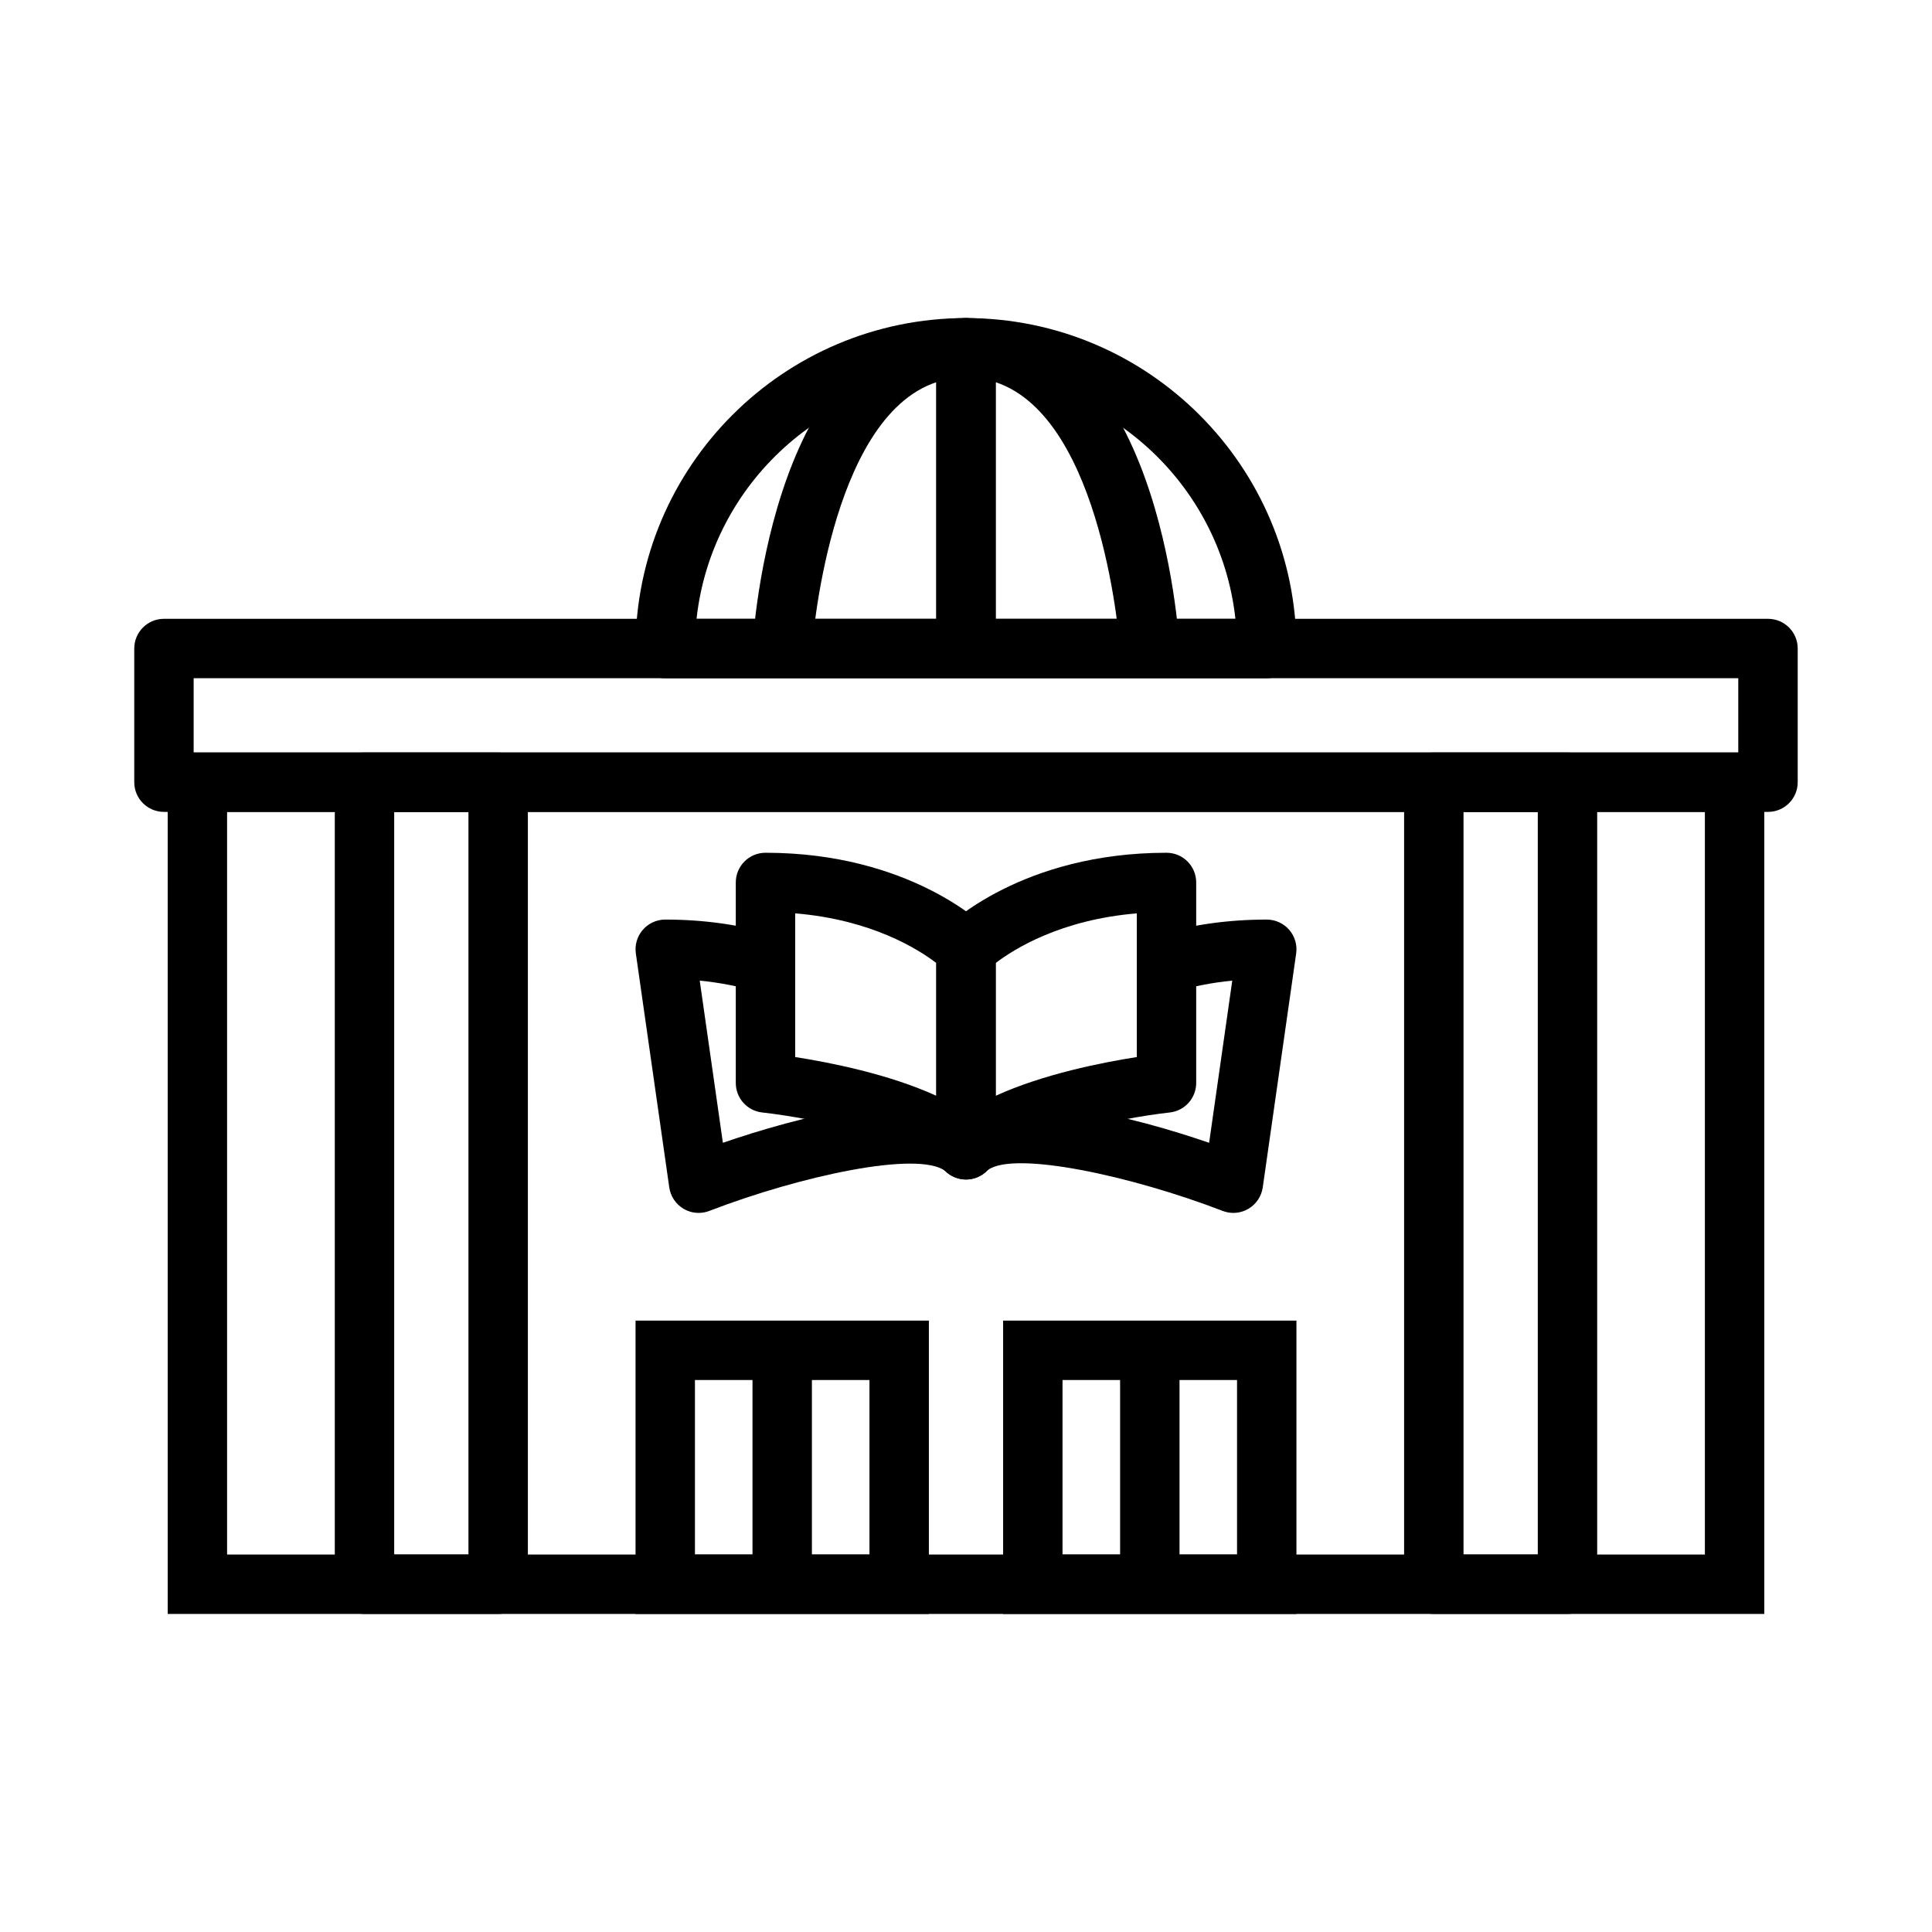 <?xml version="1.0" encoding="UTF-8"?>
<!-- Uploaded to: ICON Repo, www.svgrepo.com, Generator: ICON Repo Mixer Tools -->
<svg fill="#000000" width="800px" height="800px" version="1.1" viewBox="144 144 512 512" xmlns="http://www.w3.org/2000/svg">
 <g>
  <path d="m611.56 571.71h-423.12v-228.29h423.12zm-407.38-15.742h391.63v-196.8h-391.63z"/>
  <path d="m390.16 571.71h-77.734v-77.734h77.734zm-61.992-15.742h46.25v-46.25h-46.25z"/>
  <path d="m343.42 501.84h15.742v61.992h-15.742z"/>
  <path d="m487.57 571.71h-77.734v-77.734h77.734zm-61.992-15.742h46.25v-46.25h-46.25z"/>
  <path d="m440.84 501.84h15.742v61.992h-15.742z"/>
  <path d="m400 456.58c-1.016 0-2.039-0.195-3.012-0.602-2.945-1.215-4.863-4.086-4.863-7.269v-53.137c0-2.086 0.832-4.09 2.305-5.566 0.816-0.816 20.461-20.016 58.703-20.016 4.352 0 7.871 3.523 7.871 7.871v53.137c0 4.008-3.012 7.375-7.004 7.82-14.352 1.605-40.207 7.223-48.438 15.457-1.504 1.504-3.516 2.305-5.562 2.305zm7.871-57.371v35.188c12.578-5.762 28.312-8.848 37.391-10.266v-38.078c-20.172 1.672-32.531 9.441-37.391 13.156z"/>
  <path d="m470.85 465.43c-0.953 0-1.914-0.172-2.828-0.527-24.309-9.344-55.098-15.953-62.191-10.867l-11.395-10.902c0.551-0.551 1.223-1.113 1.914-1.664 14.762-10.582 49.125-1.121 68.082 5.383l6.133-42.977c-5.305 0.523-10.379 1.508-15.16 2.949l-4.535-15.074c8.934-2.691 18.633-4.055 28.836-4.055 2.281 0 4.449 0.992 5.949 2.715 1.492 1.727 2.168 4.012 1.844 6.273l-8.855 61.992c-0.34 2.371-1.746 4.457-3.812 5.672-1.223 0.719-2.598 1.082-3.981 1.082z"/>
  <path d="m329.15 465.43c-1.383 0-2.762-0.363-3.984-1.082-2.062-1.215-3.469-3.301-3.805-5.672l-8.855-61.992c-0.324-2.262 0.352-4.547 1.844-6.273 1.496-1.723 3.664-2.715 5.945-2.715 10.207 0 19.906 1.363 28.84 4.055l-4.543 15.074c-4.777-1.441-9.852-2.426-15.156-2.949l6.137 42.973c18.941-6.504 53.266-16.008 67.77-5.606 1 0.777 1.672 1.34 2.223 1.891l-11.133 11.133c-7.363-5.316-38.141 1.285-62.457 10.637-0.906 0.355-1.867 0.527-2.824 0.527z"/>
  <path d="m400 456.58c-2.047 0-4.059-0.801-5.566-2.305-8.258-8.258-34.094-13.859-48.438-15.457-3.988-0.441-7.004-3.809-7.004-7.82v-53.137c0-4.348 3.523-7.871 7.871-7.871 38.246 0 57.887 19.199 58.703 20.02 1.473 1.473 2.305 3.477 2.305 5.562v53.137c0 3.184-1.918 6.055-4.859 7.273-0.977 0.402-2 0.598-3.012 0.598zm-45.266-32.453c9.082 1.418 24.82 4.504 37.391 10.266v-35.188c-4.856-3.715-17.219-11.484-37.391-13.156z"/>
  <path d="m612.54 359.16h-425.09c-4.348 0-7.871-3.523-7.871-7.871v-35.426c0-4.348 3.523-7.871 7.871-7.871h425.09c4.352 0 7.871 3.523 7.871 7.871v35.426c0 4.344-3.519 7.871-7.871 7.871zm-417.22-15.746h409.34v-19.68h-409.34z"/>
  <path d="m479.7 323.74h-159.41c-4.348 0-7.871-3.523-7.871-7.871 0-48.289 39.285-87.578 87.578-87.578s87.578 39.285 87.578 87.578c-0.004 4.348-3.523 7.871-7.875 7.871zm-151.11-15.742h142.81c-3.93-35.922-34.457-63.961-71.402-63.961-36.953 0-67.477 28.039-71.406 63.961z"/>
  <path d="m359.15 316.31-15.723-0.879c0.199-3.559 5.43-87.141 56.57-87.141 4.348 0 7.871 3.523 7.871 7.871v79.703h-15.742v-70.574c-28.633 9.559-32.941 70.355-32.977 71.02z"/>
  <path d="m440.85 316.31c-0.039-0.664-4.344-61.461-32.98-71.02v70.578h-15.742v-79.703c0-4.348 3.523-7.871 7.871-7.871 51.137 0 56.371 83.582 56.566 87.137z"/>
  <path d="m276.02 571.71h-35.426c-4.348 0-7.871-3.523-7.871-7.871v-212.54c0-4.348 3.523-7.871 7.871-7.871h35.426c4.348 0 7.871 3.523 7.871 7.871v212.54c0 4.348-3.523 7.871-7.871 7.871zm-27.555-15.742h19.68v-196.8h-19.68z"/>
  <path d="m559.4 571.71h-35.426c-4.352 0-7.871-3.523-7.871-7.871v-212.54c0-4.348 3.519-7.871 7.871-7.871h35.426c4.352 0 7.871 3.523 7.871 7.871v212.54c0 4.348-3.519 7.871-7.871 7.871zm-27.551-15.742h19.68v-196.8h-19.68z"/>
 </g>
</svg>